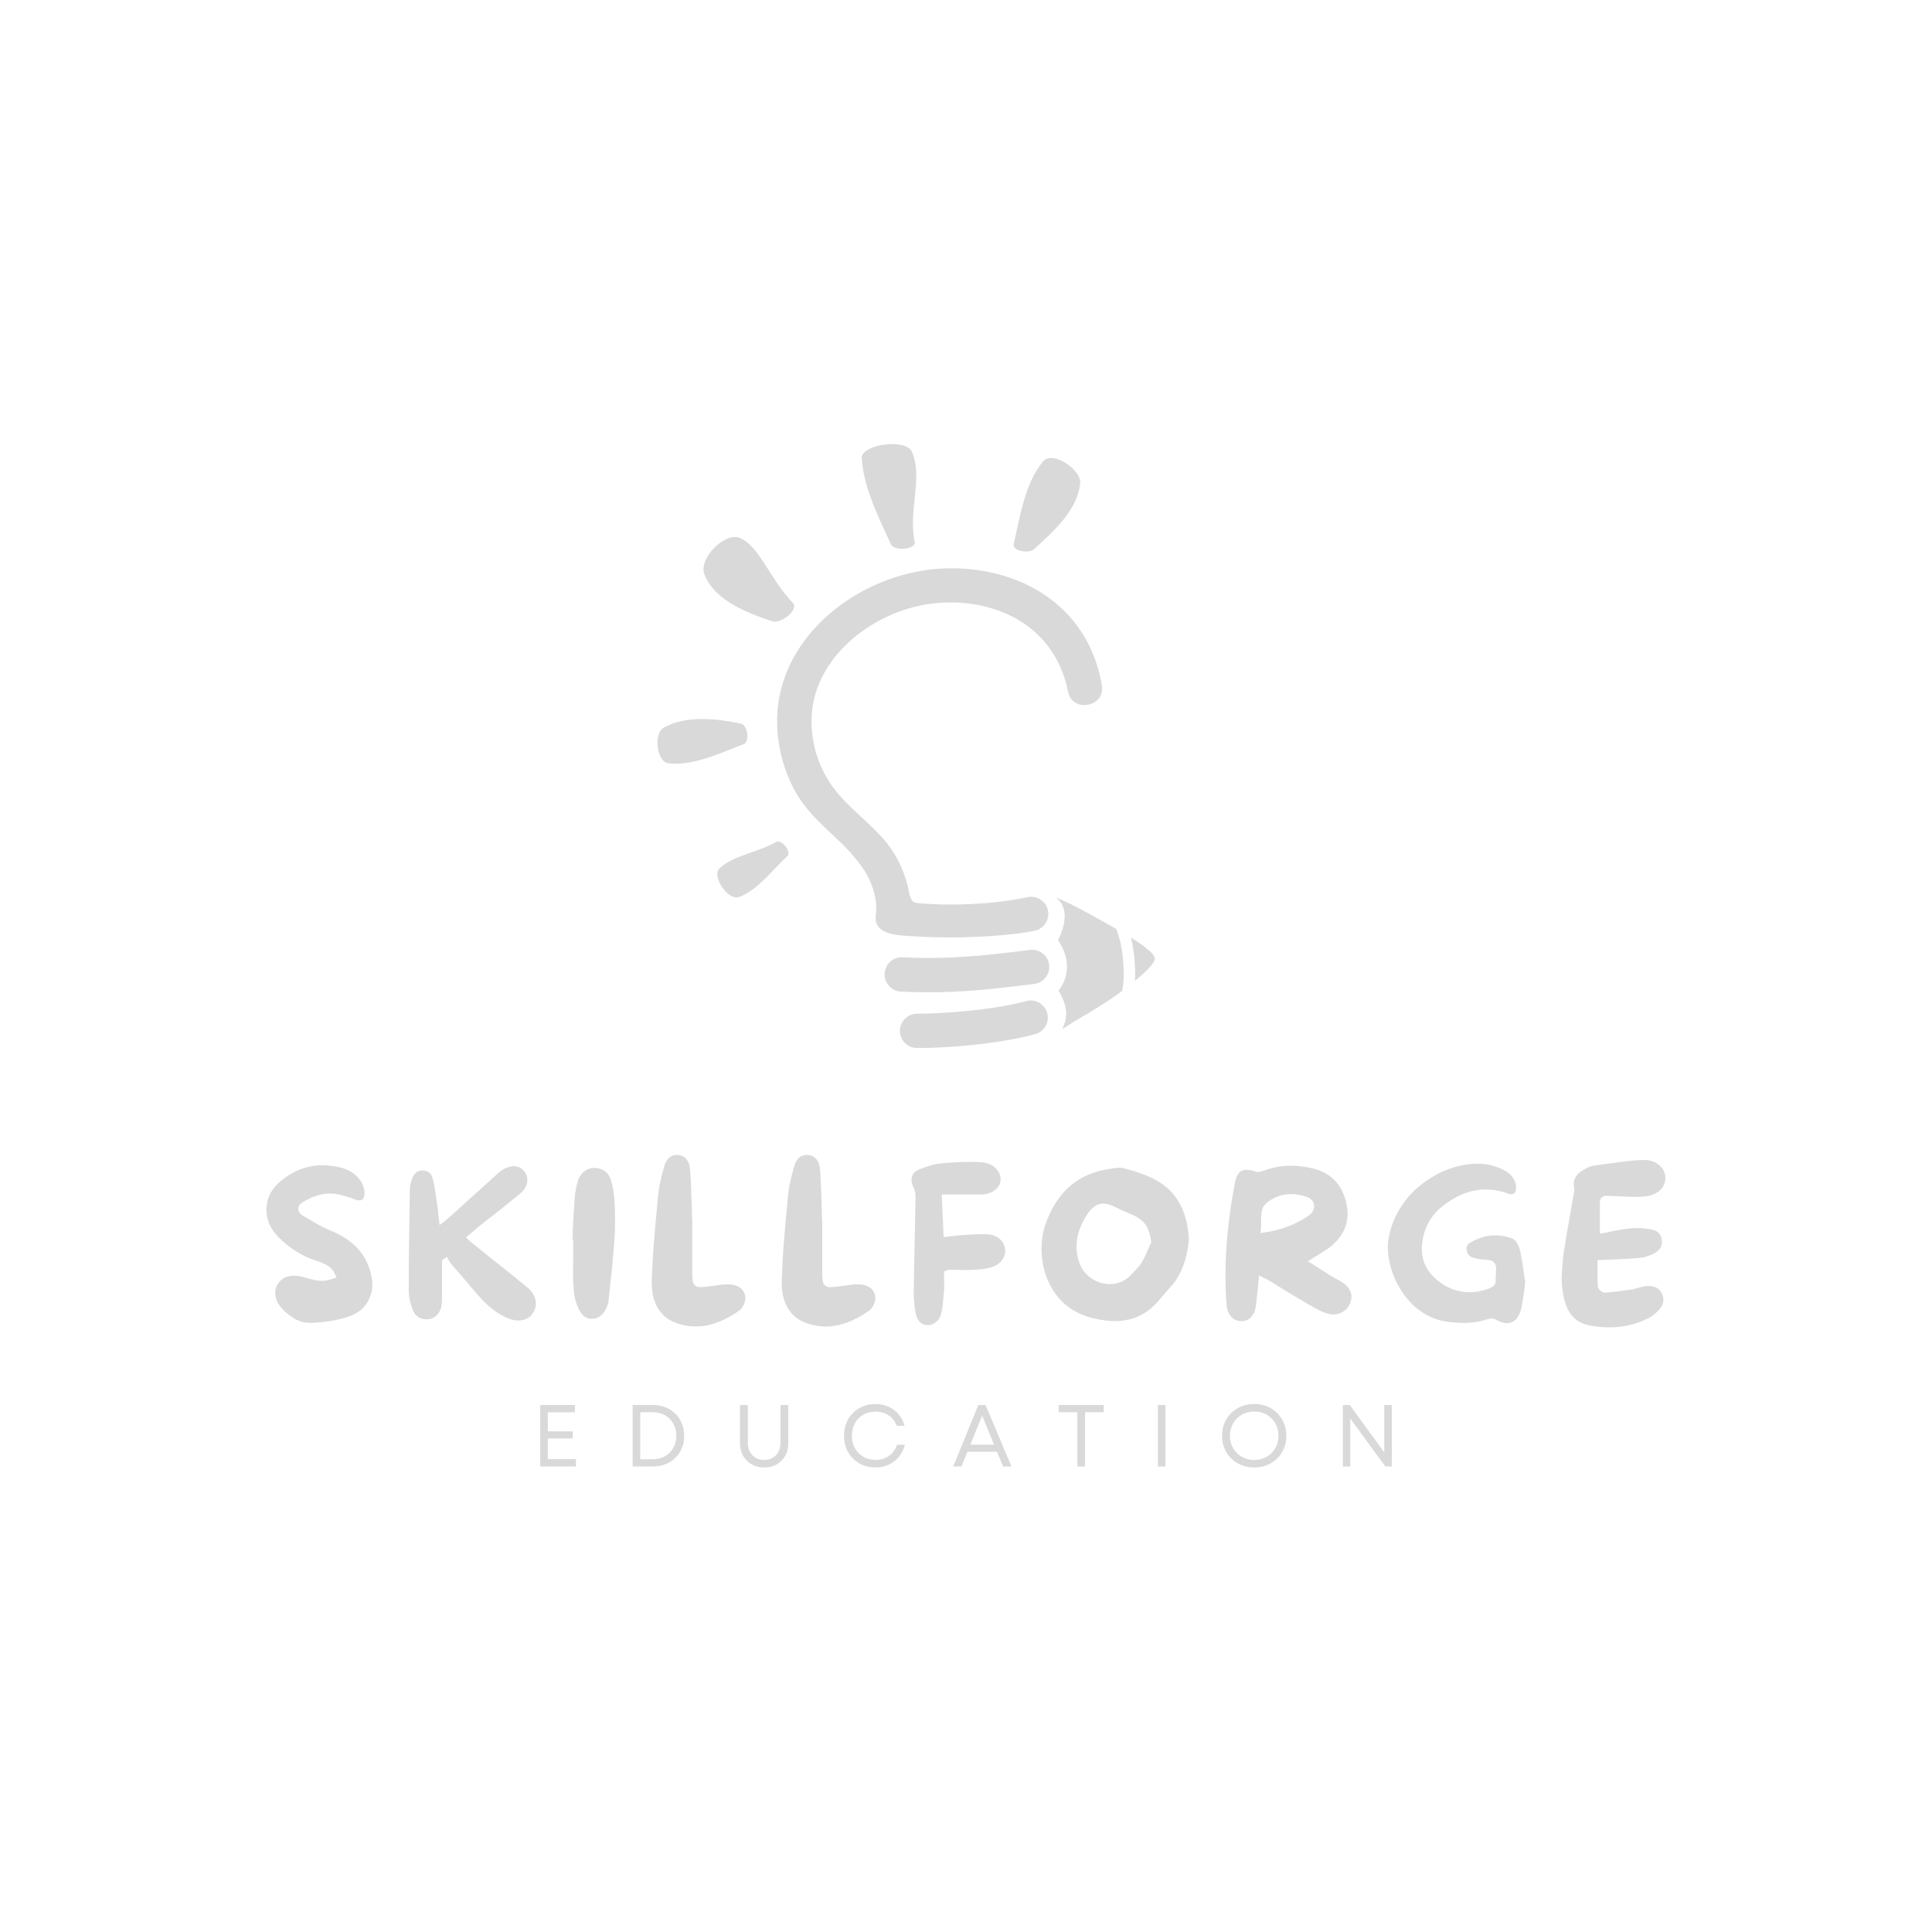 <svg xmlns="http://www.w3.org/2000/svg" xmlns:xlink="http://www.w3.org/1999/xlink" width="500" zoomAndPan="magnify" viewBox="0 0 375 375" height="500" preserveAspectRatio="xMidYMid meet"><defs><g></g><clipPath id="5608d91bc0"><path d="M 219 181 L 224.297 181 L 224.297 191 L 219 191 Z M 219 181 " clip-rule="nonzero"></path></clipPath><clipPath id="9219484d84"><path d="M 150 110 L 214 110 L 214 203.574 L 150 203.574 Z M 150 110 " clip-rule="nonzero"></path></clipPath></defs><path fill="#d9d9d9" d="M 196.762 105.629 C 196.457 106.945 199.699 107.512 200.699 106.602 C 204.531 103.105 209.117 99.031 209.656 93.871 C 209.945 91.094 204.258 87.391 202.473 89.543 C 198.863 93.895 197.945 100.488 196.762 105.629 M 177.535 105.168 C 176.25 99.09 179.258 92.426 176.934 87.578 C 175.734 85.078 167.043 86.23 167.25 88.996 C 167.703 95.02 170.77 100.863 172.918 105.633 C 173.555 107.043 177.852 106.68 177.535 105.168 Z M 153.895 117.023 C 149.48 112.441 147.586 106.367 143.793 104.484 C 140.824 103.016 135.539 108.367 136.719 111.457 C 138.625 116.461 144.836 118.941 149.93 120.59 C 151.617 121.137 155.125 118.305 153.895 117.023 Z M 143.793 140.449 C 138.906 139.438 133.215 138.824 128.84 141.227 C 126.797 142.348 127.434 147.91 129.75 148.164 C 134.504 148.688 139.734 146.215 144.344 144.434 C 145.59 143.953 145.105 140.723 143.793 140.449 Z M 150.699 163.402 C 147.027 165.473 142.156 166.113 139.66 168.555 C 138.059 170.121 141.352 174.887 143.453 174.109 C 147.117 172.754 150.035 168.703 152.836 166.16 C 153.695 165.379 151.711 162.832 150.699 163.402 Z M 150.699 163.402 " fill-opacity="1" fill-rule="evenodd"></path><g clip-path="url(#5608d91bc0)"><path fill="#d9d9d9" d="M 220.301 190.367 C 222.562 188.508 224.148 186.918 224.145 186.062 C 224.141 185.199 222.25 183.684 219.516 181.984 C 219.586 182.27 219.652 182.559 219.715 182.848 C 220.168 184.996 220.34 187.238 220.34 189.395 L 220.34 189.402 C 220.34 189.727 220.324 190.047 220.301 190.367 " fill-opacity="1" fill-rule="evenodd"></path></g><path fill="#d9d9d9" d="M 204.93 174.199 C 207.582 176.184 206.715 179.824 205.363 182.488 C 207.703 185.961 207.637 189.418 205.477 192.27 C 207.598 196.008 207.027 197.668 206.219 199.777 C 208.336 198.168 213.348 195.703 217.812 192.32 C 217.984 191.352 218.121 190.375 218.121 189.406 L 218.121 189.395 C 218.121 187.367 217.965 185.277 217.547 183.309 C 217.328 182.27 217.035 181.258 216.656 180.305 C 212.559 178.012 208.539 175.652 204.93 174.199 " fill-opacity="1" fill-rule="evenodd"></path><g clip-path="url(#9219484d84)"><path fill="#d9d9d9" d="M 174.879 192.469 C 173.039 192.383 171.621 190.816 171.707 188.98 C 171.789 187.141 173.352 185.723 175.188 185.812 C 184.473 186.262 191.516 185.402 198.543 184.551 L 198.543 184.547 C 198.941 184.5 198.883 184.508 199.941 184.379 C 201.766 184.16 203.418 185.461 203.633 187.281 C 203.848 189.105 202.543 190.766 200.723 190.984 C 200.59 191 200.668 190.992 199.348 191.152 L 199.336 191.152 C 191.992 192.047 184.637 192.945 174.879 192.469 M 178.008 203.422 C 176.168 203.426 174.68 201.941 174.68 200.102 C 174.68 198.262 176.168 196.77 178.008 196.762 C 178.352 196.762 178.738 196.758 179.152 196.75 C 180.023 196.734 181.008 196.699 182.09 196.648 C 182.973 196.605 184.012 196.539 185.191 196.449 C 190.289 196.059 195.527 195.324 199.18 194.316 C 200.945 193.828 202.773 194.867 203.262 196.633 C 203.75 198.398 202.715 200.227 200.949 200.715 C 196.734 201.875 191.051 202.695 185.688 203.105 C 184.711 203.18 183.605 203.246 182.402 203.305 C 181.398 203.355 180.344 203.391 179.258 203.406 C 178.859 203.414 178.441 203.418 178.008 203.422 Z M 213.875 133.051 C 214.555 137.352 207.965 138.41 207.281 134.105 C 204.629 121.289 193.129 116.125 182.023 117.035 C 171.59 117.887 160.691 125.156 158.086 135.367 C 156.723 140.711 157.879 146.824 160.781 151.473 C 163.496 155.828 167.395 158.41 171.191 162.531 C 171.824 163.219 172.422 163.969 172.973 164.77 C 174.668 167.234 175.859 170.117 176.402 172.992 C 176.73 174.742 177.148 175.203 178.07 175.289 C 184.758 175.898 192.93 175.52 199.473 174.137 C 201.27 173.758 203.031 174.914 203.406 176.711 C 203.777 178.508 202.625 180.277 200.828 180.656 C 196.559 181.555 188.52 182.121 181.141 181.91 C 179.582 181.867 178.145 181.797 176.891 181.703 C 174.453 181.52 169.461 181.594 170 177.535 C 170.375 174.719 169.391 171.305 167.496 168.551 C 163.242 162.359 157.773 159.891 154.18 153.297 C 151.262 147.945 150.125 141.137 151.293 135.152 C 154.062 121.004 168.703 110.945 183.152 110.34 C 197.203 109.75 211.199 117.059 213.875 133.051 Z M 213.875 133.051 " fill-opacity="1" fill-rule="evenodd"></path></g><g fill="#d9d9d9" fill-opacity="1"><g transform="translate(50.215, 256.998)"><g><path d="M 21.773 -9.789 C 22.262 -7.867 22.113 -6.148 21.328 -4.633 C 20.543 -3.113 19.254 -2.059 17.469 -1.461 C 15.465 -0.758 13.055 -0.352 10.238 -0.242 C 8.965 -0.191 7.832 -0.48 6.844 -1.117 C 5.855 -1.754 5.062 -2.398 4.469 -3.047 C 3.82 -3.777 3.418 -4.562 3.27 -5.402 C 3.121 -6.242 3.25 -7 3.656 -7.676 C 4.305 -8.816 5.375 -9.383 6.863 -9.383 C 7.27 -9.383 7.676 -9.344 8.082 -9.262 C 8.246 -9.207 8.422 -9.16 8.613 -9.121 C 8.801 -9.078 8.977 -9.031 9.141 -8.977 C 9.871 -8.762 10.617 -8.586 11.375 -8.449 C 12.133 -8.312 12.93 -8.367 13.77 -8.613 L 15.113 -9.02 L 14.91 -9.465 C 14.555 -10.305 14.055 -10.922 13.406 -11.312 C 12.754 -11.707 12.078 -12.012 11.375 -12.227 C 8.586 -13.066 6.066 -14.625 3.82 -16.898 C 2.168 -18.578 1.395 -20.461 1.504 -22.547 C 1.613 -24.605 2.547 -26.352 4.305 -27.785 C 7.664 -30.547 11.469 -31.43 15.723 -30.426 C 17.617 -29.992 19.023 -29.031 19.945 -27.543 C 20.297 -26.918 20.5 -26.242 20.555 -25.512 C 20.555 -25.293 20.527 -25.051 20.473 -24.781 C 20.418 -24.508 20.297 -24.305 20.109 -24.172 C 19.785 -23.926 19.281 -23.941 18.605 -24.211 C 17.793 -24.535 16.805 -24.84 15.641 -25.125 C 14.477 -25.41 13.242 -25.402 11.941 -25.105 C 11.32 -24.969 10.719 -24.766 10.137 -24.496 C 9.555 -24.227 9.02 -23.941 8.531 -23.641 C 7.961 -23.316 7.676 -22.898 7.676 -22.383 C 7.676 -21.867 7.949 -21.434 8.488 -21.082 L 9.383 -20.555 C 10.113 -20.121 10.852 -19.695 11.598 -19.277 C 12.344 -18.855 13.109 -18.484 13.895 -18.16 C 18.227 -16.426 20.852 -13.637 21.773 -9.789 Z M 21.773 -9.789 "></path></g></g></g><g fill="#d9d9d9" fill-opacity="1"><g transform="translate(77.835, 256.998)"><g><path d="M 24.535 -7.109 C 25.348 -6.434 25.863 -5.652 26.078 -4.773 C 26.297 -3.895 26.176 -3.074 25.715 -2.316 C 25.254 -1.504 24.582 -0.996 23.703 -0.793 C 22.824 -0.59 21.855 -0.691 20.797 -1.098 C 18.77 -1.938 16.816 -3.438 14.949 -5.605 L 13.691 -7.066 C 13.012 -7.855 12.336 -8.645 11.66 -9.445 C 10.98 -10.242 10.305 -11.035 9.629 -11.82 C 9.574 -11.902 9.52 -11.984 9.465 -12.066 C 9.41 -12.145 9.355 -12.242 9.301 -12.348 C 9.25 -12.484 9.195 -12.578 9.141 -12.633 L 8.895 -13.039 L 7.961 -12.391 L 7.961 -10.398 C 7.961 -9.613 7.961 -8.844 7.961 -8.082 C 7.961 -7.324 7.961 -6.555 7.961 -5.77 L 7.961 -5.523 C 7.961 -5.199 7.957 -4.855 7.941 -4.488 C 7.93 -4.125 7.895 -3.777 7.84 -3.453 C 7.703 -2.75 7.406 -2.168 6.945 -1.707 C 6.484 -1.246 5.93 -0.988 5.281 -0.934 C 4.633 -0.852 4.027 -0.977 3.473 -1.301 C 2.918 -1.625 2.531 -2.086 2.316 -2.68 C 1.773 -4.062 1.504 -5.309 1.504 -6.418 C 1.504 -9.613 1.523 -12.824 1.562 -16.047 C 1.605 -19.27 1.652 -22.449 1.707 -25.594 L 1.707 -26 C 1.707 -26.621 1.84 -27.324 2.113 -28.109 C 2.492 -29.277 3.195 -29.844 4.227 -29.816 C 5.281 -29.789 5.93 -29.234 6.176 -28.152 C 6.336 -27.5 6.473 -26.844 6.582 -26.18 C 6.688 -25.52 6.785 -24.848 6.863 -24.172 L 7.027 -23.195 C 7.082 -22.844 7.129 -22.5 7.168 -22.16 C 7.211 -21.82 7.246 -21.461 7.27 -21.082 C 7.324 -20.703 7.367 -20.34 7.395 -19.988 L 7.473 -19.215 L 8.367 -19.863 C 8.531 -19.973 8.652 -20.066 8.734 -20.148 L 19.176 -29.574 C 19.227 -29.629 19.336 -29.707 19.5 -29.816 L 19.582 -29.859 C 20.418 -30.398 21.23 -30.656 22.016 -30.629 C 22.805 -30.602 23.438 -30.277 23.926 -29.656 C 24.441 -29.004 24.625 -28.281 24.477 -27.48 C 24.328 -26.684 23.887 -25.973 23.156 -25.348 C 22.344 -24.672 21.508 -23.996 20.656 -23.316 C 19.805 -22.641 18.957 -21.965 18.117 -21.285 C 17.684 -20.961 17.25 -20.629 16.816 -20.293 C 16.383 -19.953 15.953 -19.605 15.52 -19.254 C 15.219 -19.039 14.938 -18.809 14.664 -18.566 C 14.395 -18.32 14.109 -18.078 13.812 -17.832 L 12.594 -16.816 L 13.242 -16.207 C 13.352 -16.129 13.445 -16.047 13.527 -15.965 C 13.609 -15.883 13.691 -15.816 13.77 -15.762 C 14.34 -15.301 14.902 -14.848 15.457 -14.402 C 16.012 -13.953 16.574 -13.5 17.145 -13.039 C 18.387 -12.066 19.629 -11.082 20.859 -10.094 C 22.094 -9.105 23.316 -8.109 24.535 -7.109 Z M 24.535 -7.109 "></path></g></g></g><g fill="#d9d9d9" fill-opacity="1"><g transform="translate(109.597, 256.998)"><g><path d="M 9.668 -24.09 C 9.859 -21.219 9.836 -18.34 9.605 -15.457 C 9.379 -12.574 9.098 -9.734 8.773 -6.945 L 8.531 -4.508 C 8.449 -3.941 8.234 -3.332 7.879 -2.68 C 7.23 -1.57 6.363 -1.016 5.281 -1.016 C 4.277 -1.016 3.492 -1.531 2.926 -2.559 C 2.223 -3.832 1.828 -5.254 1.746 -6.824 C 1.664 -7.879 1.625 -8.949 1.625 -10.035 C 1.625 -11.117 1.637 -12.188 1.664 -13.242 C 1.664 -13.676 1.664 -14.117 1.664 -14.562 C 1.664 -15.012 1.664 -15.465 1.664 -15.926 L 1.664 -16.371 L 1.504 -16.371 C 1.531 -16.695 1.551 -17.027 1.562 -17.367 C 1.578 -17.703 1.586 -18.035 1.586 -18.363 C 1.637 -19.363 1.691 -20.371 1.746 -21.387 C 1.801 -22.402 1.867 -23.426 1.949 -24.453 C 2.059 -25.727 2.289 -26.906 2.641 -27.988 C 2.91 -28.719 3.336 -29.297 3.922 -29.715 C 4.504 -30.137 5.16 -30.332 5.891 -30.305 C 7.488 -30.223 8.516 -29.438 8.977 -27.949 C 9.328 -26.84 9.559 -25.551 9.668 -24.09 Z M 9.668 -24.09 "></path></g></g></g><g fill="#d9d9d9" fill-opacity="1"><g transform="translate(124.992, 256.998)"><g><path d="M 19.5 -5.973 C 19.852 -5.078 19.703 -4.156 19.051 -3.211 C 18.996 -3.129 18.938 -3.047 18.871 -2.965 C 18.801 -2.883 18.742 -2.816 18.688 -2.762 C 14.434 0.324 10.371 1.207 6.5 -0.121 C 5.391 -0.5 4.496 -1.023 3.82 -1.688 C 3.141 -2.348 2.633 -3.074 2.297 -3.859 C 1.957 -4.645 1.738 -5.418 1.645 -6.176 C 1.551 -6.934 1.504 -7.609 1.504 -8.207 C 1.586 -10.723 1.727 -13.262 1.93 -15.824 C 2.133 -18.383 2.355 -20.895 2.602 -23.359 L 2.723 -24.738 C 2.805 -25.66 2.945 -26.582 3.148 -27.5 C 3.352 -28.422 3.602 -29.41 3.898 -30.469 C 4.305 -32.039 5.133 -32.824 6.379 -32.824 C 6.461 -32.824 6.527 -32.824 6.582 -32.824 C 7.258 -32.77 7.805 -32.5 8.227 -32.012 C 8.645 -31.523 8.883 -30.887 8.938 -30.102 C 9.047 -28.773 9.121 -27.449 9.16 -26.121 C 9.199 -24.793 9.25 -23.535 9.301 -22.344 C 9.301 -21.855 9.309 -21.395 9.324 -20.961 C 9.336 -20.527 9.355 -20.109 9.383 -19.703 C 9.383 -19.105 9.383 -18.523 9.383 -17.957 C 9.383 -17.387 9.383 -16.832 9.383 -16.289 C 9.383 -15.07 9.383 -13.887 9.383 -12.734 C 9.383 -11.586 9.383 -10.453 9.383 -9.344 C 9.41 -8.883 9.453 -8.504 9.504 -8.207 C 9.559 -7.906 9.695 -7.676 9.91 -7.516 C 10.129 -7.297 10.406 -7.184 10.746 -7.168 C 11.082 -7.156 11.457 -7.176 11.863 -7.23 C 12.16 -7.258 12.449 -7.293 12.734 -7.332 C 13.02 -7.371 13.312 -7.406 13.609 -7.434 C 13.906 -7.488 14.211 -7.535 14.523 -7.574 C 14.836 -7.617 15.141 -7.652 15.438 -7.676 C 16.223 -7.73 16.887 -7.703 17.426 -7.598 C 18.484 -7.352 19.176 -6.812 19.5 -5.973 Z M 19.5 -5.973 "></path></g></g></g><g fill="#d9d9d9" fill-opacity="1"><g transform="translate(150.215, 256.998)"><g><path d="M 19.5 -5.973 C 19.852 -5.078 19.703 -4.156 19.051 -3.211 C 18.996 -3.129 18.938 -3.047 18.871 -2.965 C 18.801 -2.883 18.742 -2.816 18.688 -2.762 C 14.434 0.324 10.371 1.207 6.5 -0.121 C 5.391 -0.5 4.496 -1.023 3.82 -1.688 C 3.141 -2.348 2.633 -3.074 2.297 -3.859 C 1.957 -4.645 1.738 -5.418 1.645 -6.176 C 1.551 -6.934 1.504 -7.609 1.504 -8.207 C 1.586 -10.723 1.727 -13.262 1.93 -15.824 C 2.133 -18.383 2.355 -20.895 2.602 -23.359 L 2.723 -24.738 C 2.805 -25.66 2.945 -26.582 3.148 -27.5 C 3.352 -28.422 3.602 -29.41 3.898 -30.469 C 4.305 -32.039 5.133 -32.824 6.379 -32.824 C 6.461 -32.824 6.527 -32.824 6.582 -32.824 C 7.258 -32.77 7.805 -32.5 8.227 -32.012 C 8.645 -31.523 8.883 -30.887 8.938 -30.102 C 9.047 -28.773 9.121 -27.449 9.16 -26.121 C 9.199 -24.793 9.25 -23.535 9.301 -22.344 C 9.301 -21.855 9.309 -21.395 9.324 -20.961 C 9.336 -20.527 9.355 -20.109 9.383 -19.703 C 9.383 -19.105 9.383 -18.523 9.383 -17.957 C 9.383 -17.387 9.383 -16.832 9.383 -16.289 C 9.383 -15.07 9.383 -13.887 9.383 -12.734 C 9.383 -11.586 9.383 -10.453 9.383 -9.344 C 9.41 -8.883 9.453 -8.504 9.504 -8.207 C 9.559 -7.906 9.695 -7.676 9.91 -7.516 C 10.129 -7.297 10.406 -7.184 10.746 -7.168 C 11.082 -7.156 11.457 -7.176 11.863 -7.23 C 12.16 -7.258 12.449 -7.293 12.734 -7.332 C 13.02 -7.371 13.312 -7.406 13.609 -7.434 C 13.906 -7.488 14.211 -7.535 14.523 -7.574 C 14.836 -7.617 15.141 -7.652 15.438 -7.676 C 16.223 -7.73 16.887 -7.703 17.426 -7.598 C 18.484 -7.352 19.176 -6.812 19.5 -5.973 Z M 19.5 -5.973 "></path></g></g></g><g fill="#d9d9d9" fill-opacity="1"><g transform="translate(175.438, 256.998)"><g><path d="M 19.621 -14.707 C 19.758 -13.867 19.586 -13.121 19.113 -12.473 C 18.641 -11.82 17.957 -11.348 17.062 -11.051 C 16.465 -10.859 15.855 -10.73 15.234 -10.664 C 14.609 -10.598 14.027 -10.547 13.488 -10.52 C 12.945 -10.496 12.402 -10.48 11.863 -10.48 C 11.32 -10.48 10.777 -10.496 10.238 -10.52 C 9.965 -10.52 9.703 -10.52 9.445 -10.52 C 9.188 -10.52 8.922 -10.52 8.652 -10.52 C 8.57 -10.52 8.449 -10.48 8.285 -10.398 C 8.207 -10.344 8.125 -10.316 8.043 -10.316 L 7.801 -10.195 L 7.801 -9.91 C 7.801 -9.723 7.801 -9.547 7.801 -9.383 C 7.801 -9.223 7.801 -9.047 7.801 -8.855 C 7.828 -8.477 7.84 -8.078 7.84 -7.656 C 7.84 -7.238 7.828 -6.824 7.801 -6.418 L 7.758 -6.012 C 7.703 -5.336 7.645 -4.656 7.574 -3.98 C 7.508 -3.305 7.395 -2.641 7.23 -1.992 C 7.066 -1.312 6.723 -0.766 6.195 -0.344 C 5.668 0.074 5.105 0.258 4.508 0.203 C 3.262 0.121 2.504 -0.73 2.234 -2.355 C 2.02 -3.793 1.91 -5.09 1.91 -6.258 C 1.938 -8.016 1.969 -9.77 2.012 -11.516 C 2.051 -13.262 2.086 -15.016 2.113 -16.777 C 2.141 -18.105 2.168 -19.438 2.195 -20.777 C 2.223 -22.117 2.246 -23.453 2.273 -24.781 C 2.273 -25.402 2.141 -25.984 1.867 -26.527 C 1.461 -27.367 1.383 -28.109 1.625 -28.762 C 1.84 -29.328 2.301 -29.75 3.008 -30.02 C 4.551 -30.672 5.973 -31.062 7.27 -31.199 C 8.059 -31.254 8.918 -31.312 9.852 -31.383 C 10.785 -31.449 11.766 -31.484 12.797 -31.484 C 13.609 -31.484 14.367 -31.457 15.07 -31.402 C 16.316 -31.32 17.305 -30.859 18.035 -30.02 C 18.578 -29.371 18.82 -28.668 18.77 -27.906 C 18.688 -27.066 18.254 -26.383 17.469 -25.855 C 16.684 -25.328 15.68 -25.09 14.461 -25.145 C 13.73 -25.145 12.984 -25.145 12.227 -25.145 C 11.469 -25.145 10.699 -25.145 9.91 -25.145 L 7.352 -25.145 L 7.719 -16.898 L 8.207 -16.941 C 8.395 -16.965 8.586 -16.988 8.773 -17 C 8.965 -17.016 9.152 -17.035 9.344 -17.062 C 9.777 -17.117 10.195 -17.164 10.602 -17.203 C 11.008 -17.246 11.414 -17.277 11.82 -17.305 L 12.473 -17.348 C 13.066 -17.371 13.684 -17.398 14.32 -17.426 C 14.957 -17.453 15.57 -17.453 16.168 -17.426 C 17.09 -17.371 17.867 -17.094 18.504 -16.594 C 19.141 -16.094 19.512 -15.465 19.621 -14.707 Z M 19.621 -14.707 "></path></g></g></g><g fill="#d9d9d9" fill-opacity="1"><g transform="translate(200.661, 256.998)"><g><path d="M 17.305 -30.266 C 19.121 -29.832 20.785 -29.289 22.301 -28.641 C 23.82 -27.988 25.133 -27.145 26.242 -26.102 C 27.352 -25.059 28.238 -23.742 28.902 -22.16 C 29.566 -20.574 29.965 -18.645 30.102 -16.371 C 29.777 -12.742 28.734 -9.859 26.973 -7.719 C 26.621 -7.34 26.281 -6.953 25.957 -6.562 C 25.633 -6.168 25.293 -5.781 24.941 -5.402 L 24.172 -4.469 C 21.57 -1.434 18.172 -0.176 13.973 -0.691 C 13.676 -0.719 13.379 -0.758 13.082 -0.812 C 12.781 -0.867 12.484 -0.922 12.188 -0.977 L 12.023 -1.016 C 8.125 -1.828 5.254 -3.859 3.414 -7.109 C 2.383 -8.895 1.766 -10.902 1.562 -13.121 C 1.359 -15.344 1.598 -17.426 2.273 -19.379 C 4.496 -25.742 8.707 -29.328 14.91 -30.141 L 15.355 -30.223 C 15.57 -30.25 15.789 -30.277 16.004 -30.305 C 16.223 -30.332 16.438 -30.344 16.656 -30.344 C 16.898 -30.344 17.117 -30.316 17.305 -30.266 Z M 22.75 -15.723 L 22.789 -15.844 L 22.789 -15.965 C 22.602 -17.426 22.215 -18.559 21.633 -19.355 C 21.051 -20.156 20.121 -20.812 18.848 -21.328 C 17.684 -21.812 16.668 -22.273 15.801 -22.707 C 14.637 -23.305 13.637 -23.5 12.797 -23.297 C 11.957 -23.094 11.172 -22.465 10.441 -21.406 C 8.273 -18.133 7.746 -14.949 8.855 -11.863 C 9.234 -10.832 9.836 -9.965 10.664 -9.262 C 11.488 -8.559 12.445 -8.098 13.527 -7.879 C 13.906 -7.801 14.301 -7.758 14.707 -7.758 C 16.438 -7.758 17.875 -8.41 19.012 -9.707 C 19.121 -9.816 19.223 -9.918 19.316 -10.012 C 19.41 -10.109 19.5 -10.195 19.582 -10.277 C 19.824 -10.547 20.062 -10.812 20.293 -11.07 C 20.52 -11.328 20.73 -11.605 20.922 -11.902 C 21.164 -12.336 21.395 -12.777 21.609 -13.223 C 21.828 -13.668 22.031 -14.125 22.219 -14.582 C 22.301 -14.773 22.383 -14.961 22.465 -15.152 C 22.547 -15.344 22.641 -15.531 22.75 -15.723 Z M 22.75 -15.723 "></path></g></g></g><g fill="#d9d9d9" fill-opacity="1"><g transform="translate(236.363, 256.998)"><g><path d="M 23.641 -8.41 C 24.102 -8.164 24.535 -7.855 24.941 -7.473 C 25.348 -7.094 25.645 -6.637 25.836 -6.094 C 26.027 -5.551 26 -4.941 25.754 -4.266 C 25.484 -3.371 24.93 -2.707 24.09 -2.273 C 23.25 -1.84 22.371 -1.746 21.449 -1.992 C 20.773 -2.18 20.113 -2.445 19.48 -2.781 C 18.844 -3.121 18.211 -3.465 17.59 -3.82 C 16.75 -4.305 15.91 -4.809 15.07 -5.32 C 14.23 -5.836 13.406 -6.336 12.594 -6.824 C 12.16 -7.094 11.734 -7.359 11.312 -7.617 C 10.895 -7.875 10.469 -8.137 10.035 -8.41 C 9.898 -8.488 9.762 -8.566 9.629 -8.633 C 9.492 -8.699 9.344 -8.773 9.18 -8.855 C 8.965 -8.938 8.773 -9.031 8.613 -9.141 L 8.004 -9.426 L 7.801 -7.066 C 7.719 -6.473 7.652 -5.891 7.598 -5.32 C 7.543 -4.754 7.488 -4.199 7.434 -3.656 C 7.297 -2.652 6.973 -1.883 6.461 -1.34 C 5.945 -0.801 5.293 -0.543 4.508 -0.57 C 3.723 -0.598 3.082 -0.895 2.578 -1.461 C 2.078 -2.031 1.789 -2.805 1.707 -3.777 C 1.164 -11.008 1.707 -18.891 3.332 -27.422 C 3.547 -28.586 3.953 -29.344 4.551 -29.695 C 4.848 -29.859 5.199 -29.938 5.605 -29.938 C 6.094 -29.938 6.664 -29.832 7.312 -29.613 C 7.582 -29.504 7.875 -29.484 8.184 -29.555 C 8.496 -29.621 8.719 -29.68 8.855 -29.734 C 11.781 -30.875 14.949 -31.035 18.363 -30.223 C 21.992 -29.355 24.199 -27.066 24.984 -23.359 C 25.715 -19.973 24.605 -17.129 21.652 -14.828 C 21.301 -14.582 20.934 -14.34 20.555 -14.098 C 20.176 -13.852 19.77 -13.594 19.336 -13.324 C 19.148 -13.215 18.945 -13.094 18.727 -12.957 C 18.512 -12.824 18.293 -12.688 18.078 -12.551 L 17.469 -12.188 L 18.078 -11.82 C 18.375 -11.633 18.672 -11.441 18.973 -11.254 C 19.27 -11.062 19.555 -10.887 19.824 -10.723 C 20.473 -10.293 21.109 -9.887 21.734 -9.504 C 22.355 -9.125 22.992 -8.762 23.641 -8.41 Z M 8.855 -17.754 C 12.215 -18.211 15.125 -19.297 17.59 -21 C 18.43 -21.598 18.793 -22.301 18.688 -23.113 C 18.578 -23.871 18.09 -24.402 17.223 -24.699 C 14.516 -25.594 12.117 -25.336 10.035 -23.926 C 9.195 -23.387 8.707 -22.742 8.57 -21.996 C 8.438 -21.254 8.383 -20.516 8.41 -19.785 C 8.41 -19.512 8.41 -19.25 8.41 -18.992 C 8.41 -18.734 8.395 -18.484 8.367 -18.238 L 8.285 -17.672 Z M 8.855 -17.754 "></path></g></g></g><g fill="#d9d9d9" fill-opacity="1"><g transform="translate(267.882, 256.998)"><g><path d="M 27.906 -9.75 C 27.961 -9.48 28.008 -9.199 28.051 -8.918 C 28.09 -8.633 28.125 -8.355 28.152 -8.082 C 28.125 -7.785 28.09 -7.496 28.051 -7.211 C 28.008 -6.926 27.977 -6.637 27.949 -6.336 C 27.867 -5.742 27.777 -5.152 27.684 -4.57 C 27.59 -3.988 27.473 -3.414 27.34 -2.844 C 26.988 -1.516 26.391 -0.691 25.551 -0.367 C 24.711 0.012 23.656 -0.164 22.383 -0.895 C 22.195 -1.004 21.938 -1.055 21.609 -1.055 C 21.312 -1.055 21 -1.004 20.676 -0.895 C 18.43 -0.137 15.723 -0.012 12.551 -0.527 C 11.227 -0.773 10.047 -1.184 9.02 -1.766 C 7.988 -2.348 7.102 -3.008 6.359 -3.738 C 5.613 -4.469 4.996 -5.188 4.508 -5.891 C 3.344 -7.543 2.504 -9.352 1.992 -11.312 C 1.477 -13.277 1.367 -15.086 1.664 -16.738 C 2.098 -19.094 3 -21.258 4.367 -23.234 C 5.734 -25.215 7.488 -26.879 9.629 -28.234 C 11.605 -29.504 13.684 -30.367 15.863 -30.812 C 18.043 -31.258 20.027 -31.238 21.812 -30.75 C 22.547 -30.535 23.297 -30.238 24.07 -29.859 C 24.84 -29.48 25.469 -28.895 25.957 -28.109 C 26.309 -27.516 26.445 -26.852 26.363 -26.121 C 26.336 -25.77 26.203 -25.512 25.957 -25.348 C 25.66 -25.16 25.309 -25.145 24.902 -25.309 C 20.488 -26.934 16.234 -26.133 12.145 -22.91 C 9.816 -21.07 8.488 -18.645 8.164 -15.641 C 7.785 -12.5 9.004 -9.938 11.82 -7.961 C 14.609 -6.039 17.699 -5.672 21.082 -6.863 C 21.406 -6.973 21.727 -7.164 22.039 -7.434 C 22.348 -7.703 22.477 -8.152 22.422 -8.773 L 22.422 -8.895 C 22.422 -9.004 22.43 -9.133 22.445 -9.281 C 22.457 -9.43 22.465 -9.574 22.465 -9.707 C 22.492 -10.113 22.504 -10.508 22.504 -10.887 C 22.504 -11.266 22.398 -11.59 22.18 -11.863 C 21.992 -12.133 21.719 -12.301 21.367 -12.371 C 21.016 -12.438 20.648 -12.484 20.27 -12.512 C 20.109 -12.512 19.953 -12.52 19.805 -12.531 C 19.656 -12.547 19.512 -12.566 19.379 -12.594 L 19.051 -12.633 C 18.863 -12.688 18.672 -12.734 18.484 -12.777 C 18.293 -12.816 18.105 -12.863 17.914 -12.918 C 17.184 -13.242 16.805 -13.77 16.777 -14.504 C 16.75 -15.07 16.992 -15.504 17.508 -15.801 C 19.945 -17.266 22.492 -17.59 25.145 -16.777 C 25.848 -16.586 26.352 -16.195 26.648 -15.598 C 26.945 -15.004 27.137 -14.488 27.219 -14.055 C 27.352 -13.352 27.48 -12.633 27.602 -11.902 C 27.727 -11.172 27.828 -10.453 27.906 -9.75 Z M 27.906 -9.75 "></path></g></g></g><g fill="#d9d9d9" fill-opacity="1"><g transform="translate(301.634, 256.998)"><g><path d="M 18.035 -7.395 C 18.523 -7.422 19.051 -7.348 19.621 -7.168 C 20.191 -6.992 20.637 -6.555 20.961 -5.852 C 21.477 -4.766 21.246 -3.695 20.27 -2.641 C 19.676 -1.992 18.973 -1.461 18.16 -1.055 C 14.691 0.621 10.902 1.055 6.785 0.242 C 4.375 -0.242 2.805 -1.816 2.07 -4.469 C 1.613 -6.148 1.422 -7.832 1.504 -9.527 C 1.586 -11.219 1.734 -12.809 1.949 -14.301 C 2.141 -15.547 2.344 -16.789 2.559 -18.035 C 2.777 -19.281 2.992 -20.516 3.211 -21.734 C 3.316 -22.328 3.418 -22.918 3.516 -23.5 C 3.609 -24.082 3.711 -24.672 3.82 -25.266 L 3.859 -25.43 C 3.887 -25.594 3.914 -25.762 3.941 -25.938 C 3.969 -26.113 3.953 -26.297 3.898 -26.484 C 3.602 -27.977 4.25 -29.152 5.852 -30.02 C 6.148 -30.184 6.453 -30.332 6.766 -30.469 C 7.074 -30.602 7.395 -30.695 7.719 -30.75 L 9.465 -30.996 C 10.711 -31.156 11.977 -31.328 13.262 -31.504 C 14.551 -31.68 15.828 -31.793 17.102 -31.848 C 17.211 -31.848 17.32 -31.848 17.426 -31.848 C 18.699 -31.848 19.73 -31.484 20.516 -30.75 C 21.219 -30.129 21.586 -29.355 21.609 -28.438 C 21.637 -27.406 21.254 -26.555 20.453 -25.875 C 19.656 -25.199 18.605 -24.82 17.305 -24.738 C 16.465 -24.684 15.625 -24.672 14.785 -24.699 C 13.945 -24.727 13.109 -24.766 12.27 -24.82 L 11.211 -24.859 C 10.699 -24.887 10.293 -24.895 9.992 -24.883 C 9.695 -24.867 9.453 -24.766 9.262 -24.578 C 9.074 -24.414 8.965 -24.184 8.938 -23.887 C 8.91 -23.59 8.895 -23.184 8.895 -22.668 C 8.895 -22.152 8.895 -21.637 8.895 -21.125 C 8.895 -20.609 8.895 -20.094 8.895 -19.582 L 8.895 -17.551 L 9.426 -17.629 C 9.723 -17.684 10.012 -17.738 10.297 -17.793 C 10.582 -17.848 10.875 -17.914 11.172 -17.996 C 11.793 -18.105 12.41 -18.211 13.02 -18.32 C 13.629 -18.43 14.23 -18.512 14.828 -18.566 C 16.344 -18.699 17.754 -18.617 19.051 -18.32 C 20.215 -18.078 20.84 -17.359 20.922 -16.168 C 20.977 -15.492 20.824 -14.957 20.473 -14.562 C 20.121 -14.172 19.758 -13.879 19.379 -13.691 C 18.43 -13.203 17.508 -12.918 16.613 -12.836 C 15.75 -12.754 14.859 -12.695 13.953 -12.652 C 13.047 -12.613 12.133 -12.566 11.211 -12.512 C 10.832 -12.512 10.445 -12.5 10.055 -12.473 C 9.66 -12.445 9.262 -12.43 8.855 -12.43 L 8.449 -12.391 L 8.449 -11.984 C 8.449 -11.793 8.449 -11.598 8.449 -11.395 C 8.449 -11.191 8.449 -10.996 8.449 -10.805 C 8.449 -10.238 8.449 -9.66 8.449 -9.078 C 8.449 -8.496 8.465 -7.922 8.488 -7.352 C 8.488 -7.164 8.551 -6.992 8.672 -6.844 C 8.793 -6.695 8.895 -6.582 8.977 -6.5 C 9.086 -6.418 9.223 -6.332 9.383 -6.234 C 9.547 -6.141 9.723 -6.094 9.91 -6.094 C 11.43 -6.203 13.109 -6.406 14.949 -6.703 C 15.191 -6.73 15.43 -6.777 15.66 -6.844 C 15.891 -6.914 16.113 -6.973 16.332 -7.027 C 16.629 -7.109 16.918 -7.184 17.203 -7.25 C 17.488 -7.32 17.766 -7.367 18.035 -7.395 Z M 18.035 -7.395 "></path></g></g></g><g fill="#d9d9d9" fill-opacity="1"><g transform="translate(103.221, 284.639)"><g><path d="M 3.117 -1.43 L 8.57 -1.43 L 8.57 0 L 1.637 0 L 1.637 -11.926 L 8.383 -11.926 L 8.383 -10.512 L 3.117 -10.512 L 3.117 -6.812 L 7.938 -6.812 L 7.938 -5.434 L 3.117 -5.434 Z M 3.117 -1.43 "></path></g></g></g><g fill="#d9d9d9" fill-opacity="1"><g transform="translate(121.156, 284.639)"><g><path d="M 5.605 -11.926 C 6.48 -11.926 7.285 -11.777 8.023 -11.48 C 8.762 -11.188 9.402 -10.773 9.941 -10.238 C 10.48 -9.703 10.898 -9.074 11.199 -8.348 C 11.504 -7.621 11.652 -6.824 11.652 -5.961 C 11.652 -5.098 11.504 -4.305 11.199 -3.578 C 10.898 -2.852 10.48 -2.219 9.941 -1.688 C 9.402 -1.152 8.762 -0.738 8.023 -0.441 C 7.285 -0.148 6.48 0 5.605 0 L 1.637 0 L 1.637 -11.926 Z M 5.555 -1.398 C 6.449 -1.398 7.242 -1.594 7.93 -1.992 C 8.617 -2.391 9.152 -2.934 9.539 -3.621 C 9.926 -4.309 10.121 -5.09 10.121 -5.961 C 10.121 -6.848 9.926 -7.633 9.539 -8.312 C 9.152 -8.996 8.617 -9.535 7.93 -9.934 C 7.242 -10.328 6.449 -10.527 5.555 -10.527 L 3.117 -10.527 L 3.117 -1.398 Z M 5.555 -1.398 "></path></g></g></g><g fill="#d9d9d9" fill-opacity="1"><g transform="translate(142.156, 284.639)"><g><path d="M 6.184 0.203 C 5.285 0.203 4.484 0.004 3.773 -0.391 C 3.062 -0.789 2.504 -1.336 2.094 -2.035 C 1.688 -2.734 1.48 -3.539 1.48 -4.445 L 1.48 -11.926 L 3 -11.926 L 3 -4.547 C 3 -3.902 3.133 -3.332 3.406 -2.836 C 3.68 -2.344 4.055 -1.957 4.531 -1.68 C 5.008 -1.398 5.559 -1.262 6.184 -1.262 C 6.797 -1.262 7.344 -1.398 7.82 -1.68 C 8.297 -1.957 8.668 -2.344 8.934 -2.836 C 9.203 -3.332 9.336 -3.902 9.336 -4.547 L 9.336 -11.926 L 10.852 -11.926 L 10.852 -4.445 C 10.852 -3.539 10.648 -2.734 10.238 -2.035 C 9.828 -1.336 9.273 -0.789 8.57 -0.391 C 7.863 0.004 7.07 0.203 6.184 0.203 Z M 6.184 0.203 "></path></g></g></g><g fill="#d9d9d9" fill-opacity="1"><g transform="translate(163.002, 284.639)"><g><path d="M 6.934 0.188 C 6.047 0.188 5.234 0.035 4.488 -0.266 C 3.746 -0.566 3.098 -0.992 2.547 -1.543 C 1.996 -2.094 1.57 -2.742 1.27 -3.492 C 0.969 -4.242 0.816 -5.066 0.816 -5.961 C 0.816 -6.859 0.969 -7.684 1.27 -8.434 C 1.57 -9.184 1.996 -9.832 2.547 -10.383 C 3.098 -10.934 3.746 -11.359 4.488 -11.66 C 5.234 -11.961 6.047 -12.113 6.934 -12.113 C 7.855 -12.113 8.695 -11.938 9.465 -11.594 C 10.23 -11.246 10.883 -10.758 11.422 -10.129 C 11.961 -9.496 12.344 -8.75 12.574 -7.887 L 11.055 -7.887 C 10.738 -8.75 10.215 -9.426 9.488 -9.914 C 8.762 -10.402 7.91 -10.648 6.934 -10.648 C 6.047 -10.648 5.258 -10.449 4.566 -10.051 C 3.871 -9.652 3.332 -9.102 2.938 -8.391 C 2.547 -7.68 2.352 -6.871 2.352 -5.961 C 2.352 -5.043 2.547 -4.23 2.938 -3.527 C 3.332 -2.824 3.871 -2.27 4.566 -1.875 C 5.258 -1.477 6.047 -1.277 6.934 -1.277 C 7.934 -1.277 8.801 -1.535 9.539 -2.055 C 10.277 -2.57 10.801 -3.289 11.109 -4.207 L 12.641 -4.207 C 12.414 -3.312 12.027 -2.531 11.48 -1.875 C 10.938 -1.215 10.277 -0.707 9.496 -0.348 C 8.719 0.008 7.863 0.188 6.934 0.188 Z M 6.934 0.188 "></path></g></g></g><g fill="#d9d9d9" fill-opacity="1"><g transform="translate(184.733, 284.639)"><g><path d="M 9.965 0 L 8.773 -2.863 L 3.051 -2.863 L 1.875 0 L 0.289 0 L 5.16 -11.926 L 6.559 -11.926 L 11.586 0 Z M 5.895 -9.863 L 3.613 -4.227 L 8.211 -4.227 Z M 5.895 -9.863 "></path></g></g></g><g fill="#d9d9d9" fill-opacity="1"><g transform="translate(205.12, 284.639)"><g><path d="M 9.113 -11.926 L 9.113 -10.527 L 5.484 -10.527 L 5.484 0 L 3.988 0 L 3.988 -10.527 L 0.359 -10.527 L 0.359 -11.926 Z M 9.113 -11.926 "></path></g></g></g><g fill="#d9d9d9" fill-opacity="1"><g transform="translate(223.107, 284.639)"><g><path d="M 1.637 -11.926 L 3.117 -11.926 L 3.117 0 L 1.637 0 Z M 1.637 -11.926 "></path></g></g></g><g fill="#d9d9d9" fill-opacity="1"><g transform="translate(236.378, 284.639)"><g><path d="M 7.055 0.203 C 6.156 0.203 5.328 0.047 4.566 -0.266 C 3.805 -0.578 3.145 -1.012 2.582 -1.566 C 2.02 -2.125 1.586 -2.773 1.277 -3.52 C 0.973 -4.262 0.816 -5.078 0.816 -5.961 C 0.816 -6.836 0.973 -7.648 1.277 -8.398 C 1.586 -9.148 2.02 -9.801 2.582 -10.359 C 3.145 -10.914 3.805 -11.348 4.566 -11.66 C 5.328 -11.973 6.156 -12.129 7.055 -12.129 C 7.961 -12.129 8.797 -11.973 9.559 -11.66 C 10.316 -11.348 10.977 -10.914 11.535 -10.359 C 12.09 -9.801 12.523 -9.152 12.836 -8.406 C 13.148 -7.664 13.305 -6.848 13.305 -5.961 C 13.305 -5.078 13.148 -4.258 12.836 -3.508 C 12.523 -2.762 12.09 -2.109 11.535 -1.559 C 10.977 -1.008 10.316 -0.578 9.559 -0.266 C 8.797 0.047 7.961 0.203 7.055 0.203 Z M 7.055 -1.262 C 7.961 -1.262 8.77 -1.465 9.48 -1.875 C 10.191 -2.281 10.75 -2.844 11.16 -3.551 C 11.566 -4.262 11.773 -5.066 11.773 -5.961 C 11.773 -6.859 11.566 -7.664 11.16 -8.375 C 10.75 -9.082 10.191 -9.641 9.48 -10.051 C 8.77 -10.461 7.961 -10.664 7.055 -10.664 C 6.156 -10.664 5.352 -10.457 4.641 -10.043 C 3.934 -9.629 3.375 -9.066 2.965 -8.355 C 2.555 -7.645 2.352 -6.848 2.352 -5.961 C 2.352 -5.066 2.555 -4.266 2.965 -3.559 C 3.375 -2.855 3.934 -2.297 4.641 -1.883 C 5.352 -1.469 6.156 -1.262 7.055 -1.262 Z M 7.055 -1.262 "></path></g></g></g><g fill="#d9d9d9" fill-opacity="1"><g transform="translate(259.011, 284.639)"><g><path d="M 9.676 -11.926 L 11.141 -11.926 L 11.141 0 L 9.879 0 L 3.082 -9.301 L 3.082 0 L 1.637 0 L 1.637 -11.926 L 2.98 -11.926 L 9.676 -2.727 Z M 9.676 -11.926 "></path></g></g></g></svg>